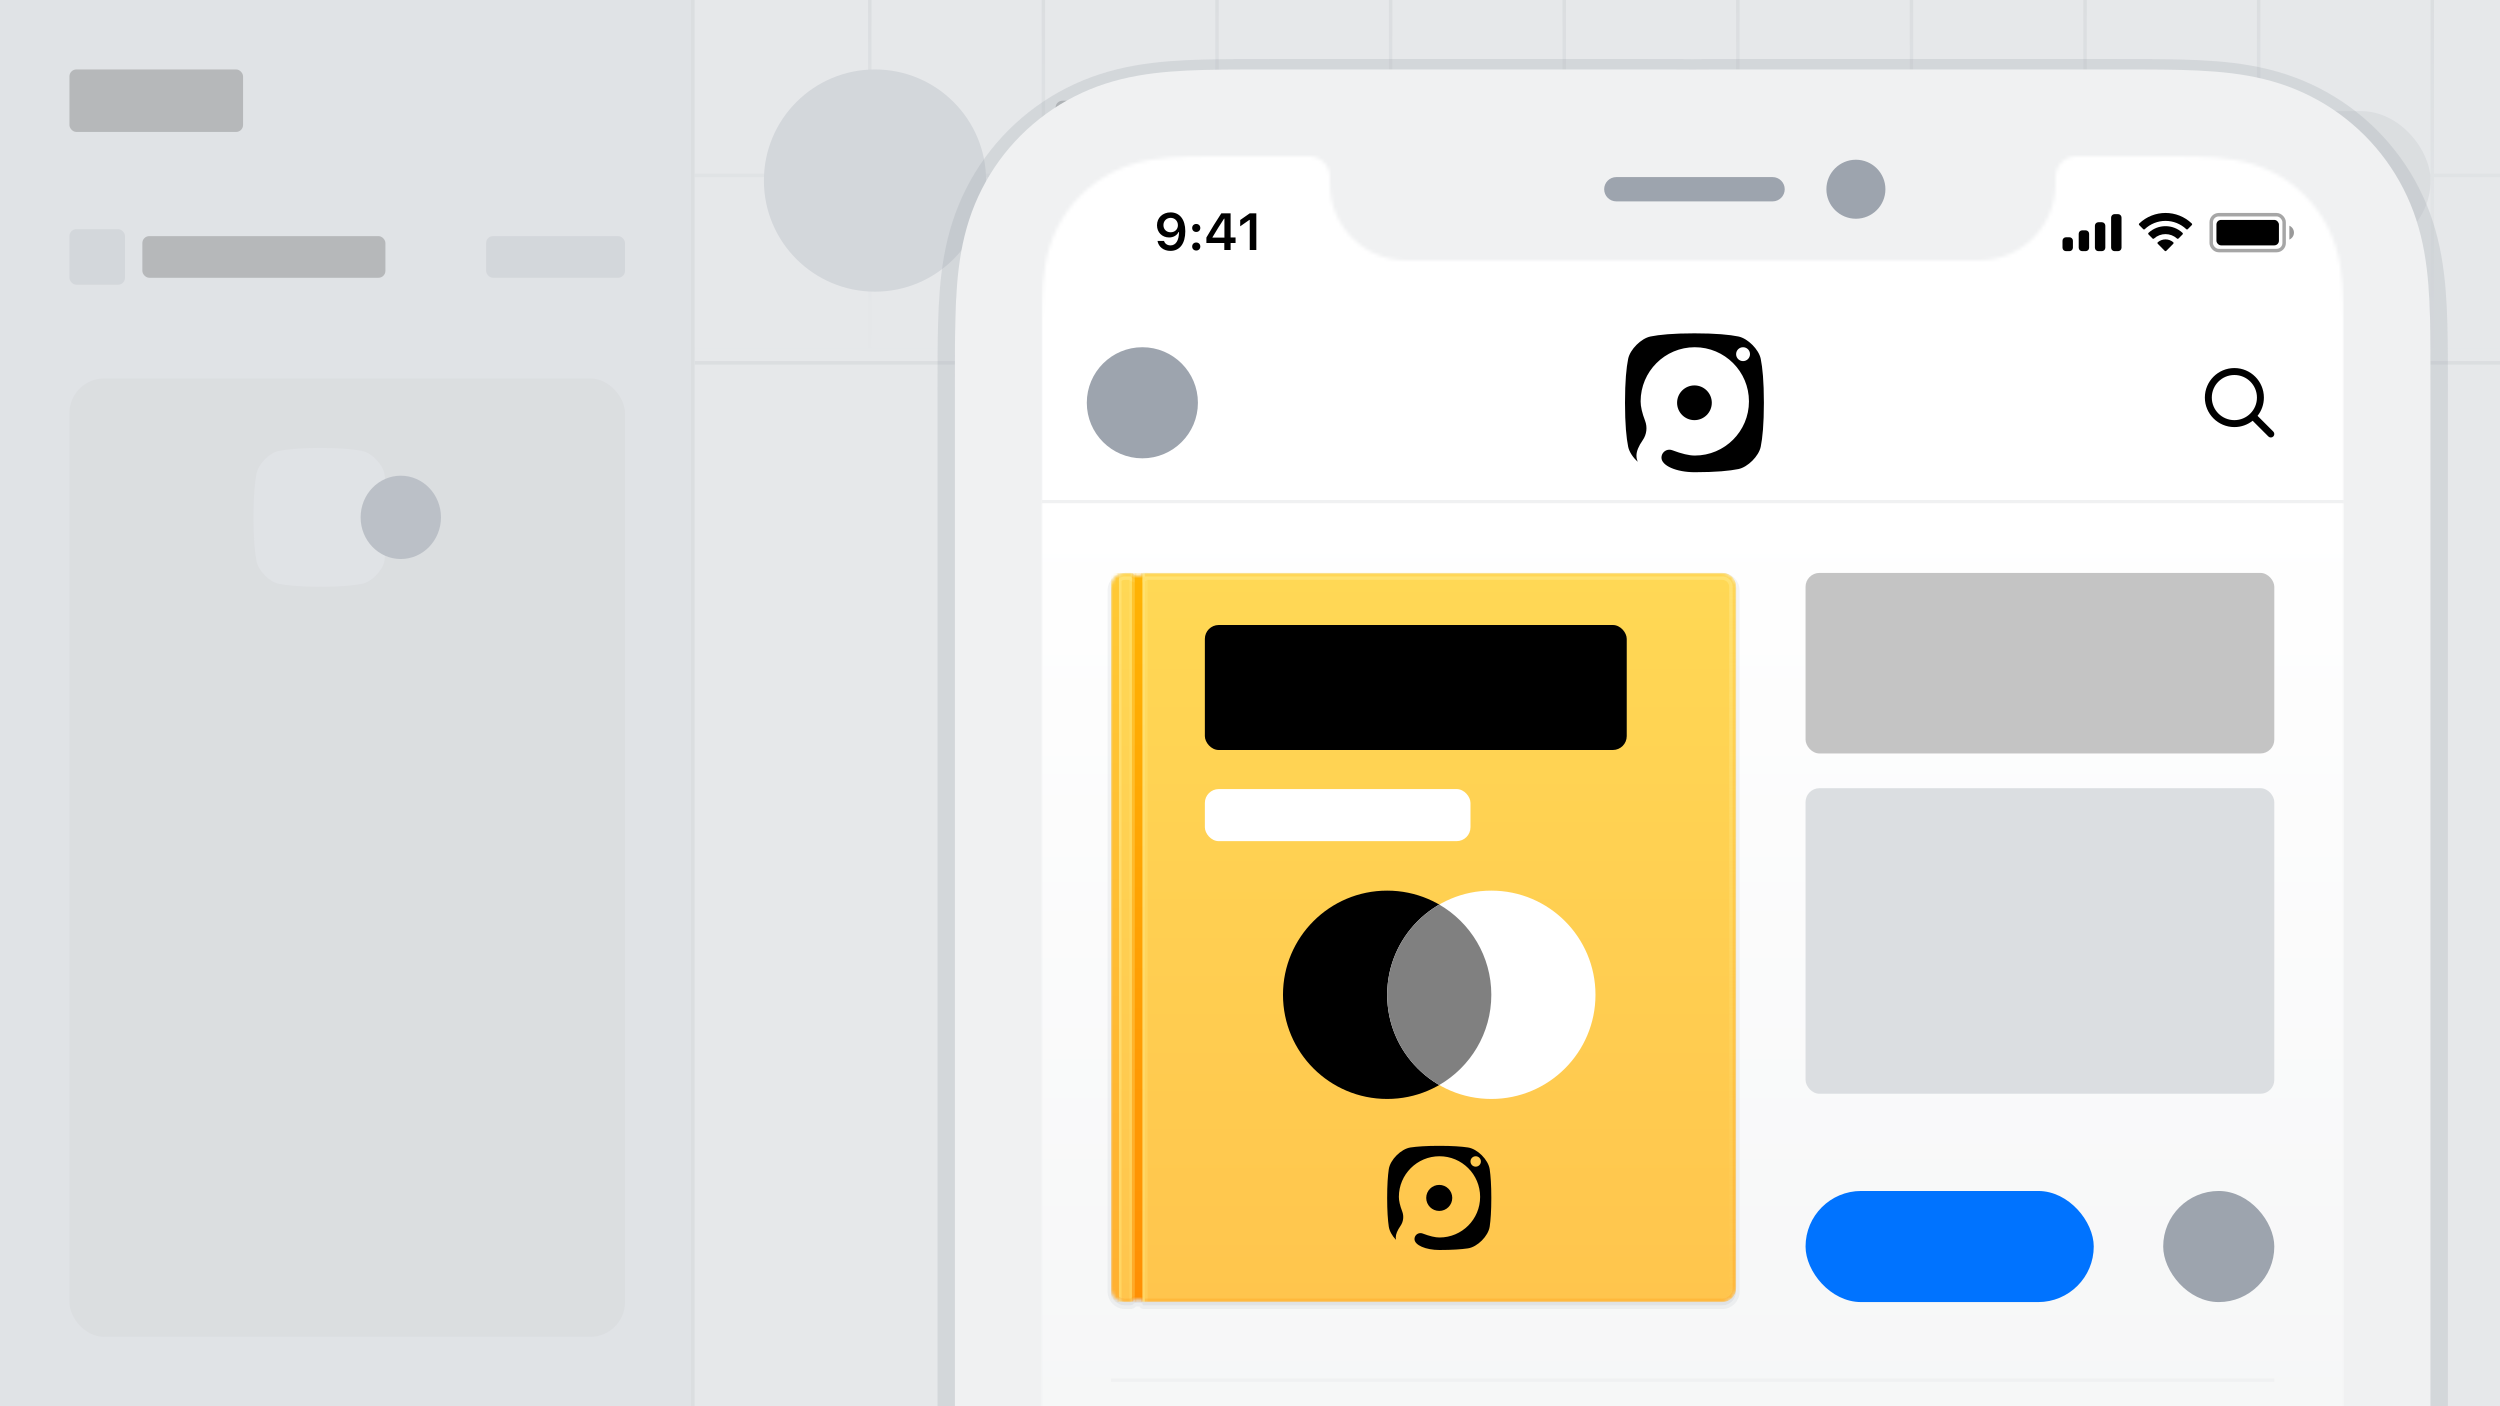 <svg width="720" height="405" viewBox="0 0 720 405" fill="none" xmlns="http://www.w3.org/2000/svg">
<rect x="0" y="0" width="720" height="405" fill="#333333" stroke="none"/>
<g clip-path="url(#clip0)">
<rect width="720" height="405" fill="white"/>
<path fill-rule="evenodd" clip-rule="evenodd" d="M250 0H251V50H300V0H301V50H350V0H351V50H400V0H401V50H450V0H451V50H500V0H501V50H550V0H551V50H600V0H601V50H650V0H651V50H700V0H701V50H720V51H701V100H720V101H701V104H700V101H651V104H650V101H601V104H600V101H551V104H550V101H501V104H500V101H451V104H450V101H401V104H400V101H351V104H350V101H301V104H300V101H251V104H250V101H200V100H250V51H200V50H250V0ZM251 51V100H300V51H251ZM301 51V100H350V51H301ZM351 51V100H400V51H351ZM401 51V100H450V51H401ZM451 51V100H500V51H451ZM501 51V100H550V51H501ZM551 51V100H600V51H551ZM601 51V100H650V51H601ZM651 51V100H700V51H651ZM751 0H750V104H751V0ZM800 0H801V104H800V0ZM851 0H850V104H851V0ZM900 0H901V104H900V0Z" fill="#F0F1F2"/>
<rect x="200" width="520" height="104" fill="url(#paint0_linear)"/>
<rect x="200" y="104" width="520" height="1" fill="#F0F1F2"/>
<circle cx="252" cy="52" r="32" fill="#E6E8EB"/>
<rect x="304" y="29" width="120" height="16" rx="2" fill="#BFBFBF"/>
<rect x="304" y="62" width="80" height="14" rx="2" fill="#E6E8EB"/>
<rect x="615" y="32" width="85" height="40" rx="20" fill="#F0F1F2"/>
<circle cx="635" cy="52" r="12" fill="#DBDEE1"/>
<rect x="655" y="46" width="29" height="12" rx="2" fill="#DBDEE1"/>
<rect width="200" height="405" fill="#F7F8F9"/>
<rect x="199" width="1" height="405" fill="#F0F1F2"/>
<rect x="20" y="20" width="50" height="18" rx="2" fill="#BFBFBF"/>
<rect x="20" y="66" width="16" height="16" rx="2" fill="#E6E8EB"/>
<rect x="41" y="68" width="70" height="12" rx="2" fill="#BFBFBF"/>
<rect x="140" y="68" width="40" height="12" rx="2" fill="#E6E8EB"/>
<rect x="20" y="109" width="160" height="276" rx="10" fill="#F0F1F2"/>
<path d="M73.869 136.385C74.395 133.674 77.516 130.433 80.221 129.88C82.64 129.385 86.41 129 92.286 129C98.162 129 101.932 129.385 104.35 129.88C107.055 130.433 110.176 133.674 110.703 136.385C111.189 138.889 111.571 142.822 111.571 149C111.571 155.178 111.189 159.111 110.703 161.615C110.176 164.326 107.055 167.567 104.35 168.12C101.932 168.615 98.162 169 92.286 169C86.41 169 82.64 168.615 80.221 168.12C77.516 167.567 74.395 164.326 73.869 161.615C73.382 159.111 73 155.178 73 149C73 142.822 73.382 138.889 73.869 136.385Z" fill="#F7F8F9"/>
<ellipse cx="115.429" cy="149" rx="11.571" ry="12" fill="#C6CAD0"/>
<rect opacity="0.25" width="720" height="405" fill="#9DA4AE"/>
<path opacity="0.25" fill-rule="evenodd" clip-rule="evenodd" d="M700 112.717C700 109.251 700 105.791 699.981 102.325C699.961 99.411 699.927 96.491 699.85 93.577C699.681 87.221 699.304 80.812 698.178 74.529C697.032 68.149 695.162 62.213 692.209 56.418C689.309 50.72 685.524 45.514 681.005 40.995C676.486 36.481 671.28 32.691 665.582 29.791C659.792 26.843 653.856 24.973 647.481 23.827C641.193 22.696 634.784 22.324 628.428 22.15C625.509 22.073 622.594 22.039 619.675 22.019C616.214 22 612.749 22 609.283 22H500.717C497.256 22 493.791 22 490.33 22.019C489.387 22.026 488.444 22.033 487.502 22.044C486.56 22.033 485.618 22.026 484.675 22.019C481.214 22 477.749 22 474.283 22H365.717C362.256 22 358.791 22 355.33 22.019C352.411 22.039 349.491 22.073 346.577 22.15C340.221 22.324 333.807 22.696 327.524 23.827C321.149 24.973 315.213 26.843 309.423 29.791C303.725 32.691 298.514 36.481 294 40.995C289.481 45.514 285.696 50.72 282.796 56.418C279.843 62.213 277.972 68.149 276.827 74.529C275.701 80.812 275.324 87.221 275.155 93.577C275.077 96.491 275.039 99.411 275.024 102.325C275 105.791 275 109.251 275 112.717V794.283C275 797.749 275 801.209 275.024 804.675C275.039 807.589 275.077 810.509 275.155 813.423C275.324 819.779 275.701 826.188 276.827 832.471C277.972 838.851 279.843 844.792 282.796 850.587C285.696 856.28 289.481 861.486 294 866C298.514 870.524 303.725 874.309 309.423 877.209C315.213 880.157 321.149 882.027 327.524 883.173C333.807 884.299 340.221 884.681 346.577 884.85C349.491 884.927 352.411 884.961 355.33 884.981C358.791 885 362.256 885 365.717 885H609.283C612.749 885 616.214 885 619.675 884.981C622.594 884.961 625.509 884.927 628.428 884.85C634.784 884.681 641.193 884.299 647.481 883.173C653.856 882.027 659.792 880.157 665.582 877.209C671.28 874.309 676.486 870.524 681.005 866C685.524 861.486 689.309 856.28 692.209 850.587C695.162 844.792 697.032 838.851 698.178 832.471C699.304 826.188 699.681 819.779 699.85 813.423C699.927 810.509 699.961 807.589 699.981 804.675C700 801.209 700 797.749 700 794.283V112.717Z" fill="#9DA4AE" stroke="#9DA4AE" stroke-width="10"/>
<path fill-rule="evenodd" clip-rule="evenodd" d="M700 110.717C700 107.251 700 103.791 699.981 100.325C699.961 97.411 699.927 94.491 699.85 91.577C699.681 85.221 699.304 78.812 698.178 72.529C697.032 66.149 695.162 60.213 692.209 54.418C689.309 48.72 685.524 43.514 681.005 38.995C676.486 34.481 671.28 30.691 665.582 27.791C659.792 24.843 653.856 22.973 647.481 21.827C641.193 20.696 634.784 20.324 628.428 20.15C625.509 20.073 622.594 20.039 619.675 20.019C616.214 20 612.749 20 609.283 20H500.717C497.256 20 493.791 20 490.33 20.019C489.387 20.026 488.444 20.033 487.502 20.044C486.56 20.033 485.618 20.026 484.675 20.019C481.214 20 477.749 20 474.283 20H365.717C362.256 20 358.791 20 355.33 20.019C352.411 20.039 349.491 20.073 346.577 20.15C340.221 20.324 333.807 20.696 327.524 21.827C321.149 22.973 315.213 24.843 309.423 27.791C303.725 30.691 298.514 34.481 294 38.995C289.481 43.514 285.696 48.72 282.796 54.418C279.843 60.213 277.972 66.149 276.827 72.529C275.701 78.812 275.324 85.221 275.155 91.577C275.077 94.491 275.039 97.411 275.024 100.325C275 103.791 275 107.251 275 110.717V792.283C275 795.749 275 799.209 275.024 802.675C275.039 805.589 275.077 808.509 275.155 811.423C275.324 817.779 275.701 824.188 276.827 830.471C277.972 836.851 279.843 842.792 282.796 848.587C285.696 854.28 289.481 859.486 294 864C298.514 868.524 303.725 872.309 309.423 875.209C315.213 878.157 321.149 880.027 327.524 881.173C333.807 882.299 340.221 882.681 346.577 882.85C349.491 882.927 352.411 882.961 355.33 882.981C358.791 883 362.256 883 365.717 883H609.283C612.749 883 616.214 883 619.675 882.981C622.594 882.961 625.509 882.927 628.428 882.85C634.784 882.681 641.193 882.299 647.481 881.173C653.856 880.027 659.792 878.157 665.582 875.209C671.28 872.309 676.486 868.524 681.005 864C685.524 859.486 689.309 854.28 692.209 848.587C695.162 842.792 697.032 836.851 698.178 830.471C699.304 824.188 699.681 817.779 699.85 811.423C699.927 808.509 699.961 805.589 699.981 802.675C700 799.209 700 795.749 700 792.283V110.717Z" fill="#F0F1F2"/>
<mask id="mask0" mask-type="alpha" maskUnits="userSpaceOnUse" x="300" y="45" width="375" height="812">
<path fill-rule="evenodd" clip-rule="evenodd" d="M300 803.196V98.805C300 96.749 300 94.697 300.014 92.641C300.023 90.912 300.046 89.181 300.092 87.453C300.192 83.683 300.416 79.882 301.084 76.155C301.763 72.371 302.872 68.851 304.624 65.413C306.344 62.034 308.589 58.946 311.269 56.266C313.946 53.589 317.037 51.341 320.416 49.621C323.851 47.872 327.371 46.763 331.152 46.084C334.879 45.413 338.683 45.192 342.452 45.089C344.181 45.043 345.913 45.023 347.644 45.011C349.697 45 351.752 45 353.804 45H377C380.314 45 383 47.686 383 51V53C383 65.15 392.85 75 405 75H570C582.15 75 592 65.15 592 53V51C592 47.686 594.686 45 598 45H621.196C623.251 45 625.306 45 627.359 45.011C629.09 45.023 630.819 45.043 632.55 45.089C636.32 45.192 640.121 45.413 643.851 46.084C647.632 46.763 651.152 47.872 654.586 49.621C657.966 51.341 661.054 53.589 663.734 56.266C666.414 58.946 668.659 62.034 670.379 65.413C672.13 68.851 673.24 72.371 673.919 76.155C674.587 79.882 674.811 83.683 674.911 87.453C674.957 89.181 674.977 90.912 674.989 92.641C675 94.697 675 96.749 675 98.805V803.196C675 805.251 675 807.303 674.989 809.359C674.977 811.087 674.957 812.819 674.911 814.548C674.811 818.317 674.587 822.118 673.919 825.845C673.24 829.629 672.13 833.152 670.379 836.589C668.659 839.966 666.414 843.054 663.734 845.731C661.054 848.414 657.966 850.659 654.586 852.379C651.152 854.128 647.632 855.237 643.851 855.916C640.121 856.584 636.32 856.811 632.55 856.911C630.819 856.957 629.09 856.977 627.359 856.989C625.306 857 623.251 857 621.196 857H353.804C351.752 857 349.697 857 347.644 856.989C345.913 856.977 344.181 856.957 342.452 856.911C338.683 856.811 334.879 856.584 331.152 855.916C327.371 855.237 323.851 854.128 320.416 852.379C317.037 850.659 313.946 848.414 311.269 845.731C308.589 843.054 306.344 839.966 304.624 836.589C302.872 833.152 301.763 829.629 301.084 825.845C300.416 822.118 300.192 818.317 300.092 814.548C300.046 812.819 300.023 811.087 300.014 809.359C300 807.303 300 805.251 300 803.196Z" fill="#252525"/>
</mask>
<g mask="url(#mask0)">
<path d="M300 44H675V856H300V44Z" fill="white"/>
<rect x="300" y="144" width="375" height="1" fill="#F0F1F2"/>
<circle cx="329" cy="116" r="16" fill="#9DA4AE"/>
<path fill-rule="evenodd" clip-rule="evenodd" d="M650 114.5C650 118.09 647.09 121 643.5 121C639.91 121 637 118.09 637 114.5C637 110.91 639.91 108 643.5 108C647.09 108 650 110.91 650 114.5ZM648.762 121.176C647.315 122.318 645.487 123 643.5 123C638.806 123 635 119.194 635 114.5C635 109.806 638.806 106 643.5 106C648.194 106 652 109.806 652 114.5C652 116.487 651.318 118.315 650.176 119.762L654.707 124.293C655.098 124.683 655.098 125.317 654.707 125.707C654.317 126.098 653.683 126.098 653.293 125.707L648.762 121.176Z" fill="black"/>
<path fill-rule="evenodd" clip-rule="evenodd" d="M468.908 103.348C469.458 100.642 472.642 97.458 475.348 96.908C477.85 96.4 481.791 96 488 96C494.209 96 498.15 96.4 500.652 96.908C503.358 97.458 506.542 100.642 507.092 103.348C507.6 105.85 508 109.791 508 116C508 122.209 507.6 126.15 507.092 128.652C506.542 131.358 503.358 134.542 500.652 135.092C498.16 135.598 494.239 135.997 488.072 136C482.783 135.993 478.5 134.115 478.5 131.8C478.5 130.536 479.525 129.512 480.788 129.512C481.065 129.512 481.34 129.562 481.599 129.66C484.308 130.687 486.475 131.2 488.1 131.2C496.716 131.2 503.7 124.216 503.7 115.6C503.7 106.984 496.716 100 488.1 100C479.484 100 472.5 106.984 472.5 115.6C472.5 117.094 472.928 118.957 473.784 121.189C474.494 123.041 474.243 125.124 473.113 126.754C471.904 128.499 471.3 129.981 471.3 131.2C471.3 131.835 471.423 132.441 471.647 132.995C470.288 131.741 469.207 130.125 468.908 128.652C468.4 126.15 468 122.209 468 116C468 109.791 468.4 105.85 468.908 103.348ZM488 121C490.761 121 493 118.761 493 116C493 113.239 490.761 111 488 111C485.239 111 483 113.239 483 116C483 118.761 485.239 121 488 121ZM502 104C503.105 104 504 103.105 504 102C504 100.895 503.105 100 502 100C500.895 100 500 100.895 500 102C500 103.105 500.895 104 502 104Z" fill="black"/>
<rect opacity="0.35" x="636.833" y="61.833" width="21" height="10.333" rx="2.167" stroke="black"/>
<path opacity="0.4" d="M659.333 65V69C660.138 68.661 660.661 67.873 660.661 67C660.661 66.127 660.138 65.339 659.333 65" fill="black"/>
<rect x="638.333" y="63.333" width="18" height="7.333" rx="1.333" fill="black"/>
<path fill-rule="evenodd" clip-rule="evenodd" d="M623.667 63.615C625.892 63.615 628.031 64.469 629.644 66.001C629.765 66.119 629.959 66.118 630.079 65.998L631.239 64.827C631.3 64.766 631.334 64.684 631.333 64.598C631.333 64.512 631.298 64.43 631.237 64.37C627.005 60.318 620.329 60.318 616.097 64.37C616.035 64.43 616.001 64.512 616 64.598C615.999 64.684 616.033 64.766 616.094 64.827L617.255 65.998C617.374 66.118 617.568 66.119 617.69 66.001C619.302 64.469 621.442 63.615 623.667 63.615ZM623.667 67.423C624.889 67.423 626.068 67.877 626.974 68.696C627.097 68.813 627.29 68.81 627.409 68.691L628.569 67.52C628.63 67.459 628.663 67.376 628.663 67.289C628.662 67.203 628.626 67.12 628.564 67.06C625.805 64.496 621.532 64.496 618.773 67.06C618.71 67.12 618.675 67.203 618.674 67.289C618.673 67.376 618.707 67.459 618.768 67.52L619.927 68.691C620.047 68.81 620.24 68.813 620.362 68.696C621.268 67.877 622.446 67.423 623.667 67.423ZM625.989 69.985C625.991 70.071 625.957 70.155 625.895 70.216L623.89 72.238C623.831 72.297 623.751 72.331 623.667 72.331C623.583 72.331 623.503 72.297 623.445 72.238L621.439 70.216C621.377 70.155 621.343 70.071 621.345 69.984C621.347 69.898 621.384 69.816 621.449 69.757C622.729 68.675 624.605 68.675 625.886 69.757C625.95 69.816 625.988 69.898 625.989 69.985Z" fill="black"/>
<path fill-rule="evenodd" clip-rule="evenodd" d="M610 61.667H609C608.448 61.667 608 62.114 608 62.667V71.333C608 71.886 608.448 72.333 609 72.333H610C610.552 72.333 611 71.886 611 71.333V62.667C611 62.114 610.552 61.667 610 61.667ZM604.333 64H605.333C605.886 64 606.333 64.448 606.333 65V71.333C606.333 71.886 605.886 72.333 605.333 72.333H604.333C603.781 72.333 603.333 71.886 603.333 71.333V65C603.333 64.448 603.781 64 604.333 64ZM600.667 66.333H599.667C599.114 66.333 598.667 66.781 598.667 67.333V71.333C598.667 71.886 599.114 72.333 599.667 72.333H600.667C601.219 72.333 601.667 71.886 601.667 71.333V67.333C601.667 66.781 601.219 66.333 600.667 66.333ZM596 68.333H595C594.448 68.333 594 68.781 594 69.333V71.333C594 71.886 594.448 72.333 595 72.333H596C596.552 72.333 597 71.886 597 71.333V69.333C597 68.781 596.552 68.333 596 68.333Z" fill="black"/>
<path d="M337.081 72.256C339.769 72.256 341.365 70.154 341.365 66.595C341.365 63.101 339.666 61.167 337.139 61.167C334.839 61.167 333.214 62.713 333.214 64.881C333.214 66.91 334.678 68.389 336.693 68.389C337.93 68.389 338.934 67.818 339.432 66.814H339.556C339.534 69.261 338.648 70.674 337.103 70.674C336.194 70.674 335.469 70.184 335.242 69.393H333.36C333.668 71.121 335.147 72.256 337.081 72.256ZM337.147 66.895C335.916 66.895 335.067 66.045 335.067 64.822C335.067 63.643 335.96 62.742 337.154 62.742C338.348 62.742 339.241 63.658 339.241 64.859C339.241 66.038 338.37 66.895 337.147 66.895ZM344.516 72.154C345.212 72.154 345.688 71.656 345.688 70.997C345.688 70.33 345.212 69.839 344.516 69.839C343.828 69.839 343.345 70.33 343.345 70.997C343.345 71.656 343.828 72.154 344.516 72.154ZM344.516 66.807C345.212 66.807 345.688 66.316 345.688 65.657C345.688 64.991 345.212 64.5 344.516 64.5C343.828 64.5 343.345 64.991 343.345 65.657C343.345 66.316 343.828 66.807 344.516 66.807ZM352.604 72H354.413V69.986H355.841V68.389H354.413V61.431H351.747C350.312 63.614 348.81 66.023 347.441 68.411V69.986H352.604V72ZM349.191 68.331C350.224 66.551 351.447 64.61 352.531 62.969H352.633V68.433H349.191V68.331ZM359.93 72H361.82V61.431H359.937L357.176 63.365V65.181L359.806 63.335H359.93V72Z" fill="black"/>
<rect x="300" y="145" width="375" height="436" fill="url(#paint1_linear)"/>
<g opacity="0.25">
<path d="M320 170C320 167.791 321.791 166 324 166H325.586C325.851 166 326.105 166.105 326.293 166.293L326.457 166.457C326.645 166.645 326.899 166.75 327.164 166.75H328.625C328.832 166.75 329 166.582 329 166.375V166.375C329 166.168 329.168 166 329.375 166H496C498.209 166 500 167.791 500 170V372C500 374.209 498.209 376 496 376H329.375C329.168 376 329 375.832 329 375.625V375.625C329 375.418 328.832 375.25 328.625 375.25H327.164C326.899 375.25 326.645 375.355 326.457 375.543L326.293 375.707C326.105 375.895 325.851 376 325.586 376H324C321.791 376 320 374.209 320 372V170Z" fill="#9DA4AE"/>
<path d="M500.5 372V170C500.5 167.515 498.485 165.5 496 165.5H329.375C328.934 165.5 328.57 165.826 328.509 166.25H327.164C327.032 166.25 326.904 166.197 326.811 166.104L326.646 165.939C326.365 165.658 325.984 165.5 325.586 165.5H324C321.515 165.5 319.5 167.515 319.5 170V372C319.5 374.485 321.515 376.5 324 376.5H325.586C325.984 376.5 326.365 376.342 326.646 376.061L326.811 375.896C326.904 375.803 327.032 375.75 327.164 375.75H328.509C328.57 376.174 328.934 376.5 329.375 376.5H496C498.485 376.5 500.5 374.485 500.5 372Z" stroke="#9DA4AE" stroke-opacity="0.5"/>
</g>
<mask id="mask1" mask-type="alpha" maskUnits="userSpaceOnUse" x="320" y="165" width="180" height="210">
<path d="M320 169C320 166.791 321.791 165 324 165H325.586C325.851 165 326.105 165.105 326.293 165.293L326.457 165.457C326.645 165.645 326.899 165.75 327.164 165.75H328.625C328.832 165.75 329 165.582 329 165.375V165.375C329 165.168 329.168 165 329.375 165H496C498.209 165 500 166.791 500 169V371C500 373.209 498.209 375 496 375H329.375C329.168 375 329 374.832 329 374.625V374.625C329 374.418 328.832 374.25 328.625 374.25H327.164C326.899 374.25 326.645 374.355 326.457 374.543L326.293 374.707C326.105 374.895 325.851 375 325.586 375H324C321.791 375 320 373.209 320 371V169Z" fill="url(#paint2_linear)"/>
</mask>
<g mask="url(#mask1)">
<path d="M320 169C320 166.791 321.791 165 324 165H325.586C325.851 165 326.105 165.105 326.293 165.293L326.457 165.457C326.645 165.645 326.899 165.75 327.164 165.75H328.625C328.832 165.75 329 165.582 329 165.375V165.375C329 165.168 329.168 165 329.375 165H496C498.209 165 500 166.791 500 169V371C500 373.209 498.209 375 496 375H329.375C329.168 375 329 374.832 329 374.625V374.625C329 374.418 328.832 374.25 328.625 374.25H327.164C326.899 374.25 326.645 374.355 326.457 374.543L326.293 374.707C326.105 374.895 325.851 375 325.586 375H324C321.791 375 320 373.209 320 371V169Z" fill="url(#paint3_linear)"/>
<path fill-rule="evenodd" clip-rule="evenodd" d="M399.968 336.742C400.369 334.009 403.509 330.869 406.242 330.468C408.11 330.194 410.755 330 414.5 330C418.245 330 420.89 330.194 422.758 330.468C425.491 330.869 428.631 334.009 429.032 336.742C429.306 338.61 429.5 341.255 429.5 345C429.5 348.745 429.306 351.39 429.032 353.258C428.631 355.991 425.491 359.131 422.758 359.532C420.899 359.805 418.271 359.998 414.554 360C410.587 359.995 407.375 358.587 407.375 356.85C407.375 355.902 408.143 355.134 409.091 355.134C409.299 355.134 409.505 355.172 409.699 355.245C411.731 356.015 413.356 356.4 414.575 356.4C421.037 356.4 426.275 351.162 426.275 344.7C426.275 338.238 421.037 333 414.575 333C408.113 333 402.875 338.238 402.875 344.7C402.875 345.821 403.196 347.218 403.838 348.892C404.37 350.281 404.182 351.843 403.335 353.066C402.428 354.374 401.975 355.486 401.975 356.4C401.975 356.629 401.996 356.853 402.037 357.07C400.958 355.93 400.158 354.549 399.968 353.258C399.694 351.39 399.5 348.745 399.5 345C399.5 341.255 399.694 338.61 399.968 336.742ZM414.5 348.75C416.571 348.75 418.25 347.071 418.25 345C418.25 342.929 416.571 341.25 414.5 341.25C412.429 341.25 410.75 342.929 410.75 345C410.75 347.071 412.429 348.75 414.5 348.75ZM425 336C425.828 336 426.5 335.328 426.5 334.5C426.5 333.672 425.828 333 425 333C424.172 333 423.5 333.672 423.5 334.5C423.5 335.328 424.172 336 425 336Z" fill="black"/>
<rect x="347" y="180" width="121.5" height="36" rx="4" fill="black"/>
<rect x="347" y="227.25" width="76.5" height="15" rx="4" fill="white"/>
<circle cx="399.5" cy="286.5" r="30" fill="black"/>
<circle cx="429.5" cy="286.5" r="30" fill="white"/>
<path fill-rule="evenodd" clip-rule="evenodd" d="M414.5 312.487C423.467 307.299 429.5 297.604 429.5 286.5C429.5 275.396 423.467 265.701 414.5 260.513C405.533 265.701 399.5 275.396 399.5 286.5C399.5 297.604 405.533 307.299 414.5 312.487Z" fill="#808080"/>
<rect x="322.25" y="165" width="0.75" height="210" fill="url(#paint4_linear)"/>
<rect opacity="0.5" x="325.25" y="165" width="0.75" height="210" fill="url(#paint5_linear)"/>
<rect opacity="0.5" x="329.75" y="165" width="0.75" height="210" fill="url(#paint6_linear)"/>
<path d="M499 169V371C499 372.657 497.657 374 496 374H329.85C329.622 373.555 329.159 373.25 328.625 373.25H327.164C326.634 373.25 326.125 373.461 325.75 373.836L325.586 374H324C322.343 374 321 372.657 321 371V169C321 167.343 322.343 166 324 166H325.586L325.75 166.164C326.125 166.539 326.634 166.75 327.164 166.75H328.625C329.159 166.75 329.622 166.445 329.85 166H496C497.657 166 499 167.343 499 169Z" stroke="url(#paint7_linear)" stroke-width="2"/>
<path opacity="0.25" d="M499.5 169V371C499.5 372.933 497.933 374.5 496 374.5H329.491C329.43 374.076 329.066 373.75 328.625 373.75H327.164C326.766 373.75 326.385 373.908 326.104 374.189L325.939 374.354C325.846 374.447 325.718 374.5 325.586 374.5H324C322.067 374.5 320.5 372.933 320.5 371V169C320.5 167.067 322.067 165.5 324 165.5H325.586C325.718 165.5 325.846 165.553 325.939 165.646L326.104 165.811C326.385 166.092 326.766 166.25 327.164 166.25H328.625C329.066 166.25 329.43 165.924 329.491 165.5H496C497.933 165.5 499.5 167.067 499.5 169Z" stroke="url(#paint8_linear)"/>
<rect x="320" y="165" width="2.25" height="210" fill="url(#paint9_linear)"/>
<rect x="329" y="165" width="0.75" height="210" fill="url(#paint10_linear)"/>
<rect opacity="0.5" x="326" y="165" width="0.75" height="210" fill="url(#paint11_linear)"/>
<rect x="326.75" y="165" width="2.25" height="210" fill="url(#paint12_linear)"/>
</g>
<rect x="320" y="397" width="335" height="1" fill="#F0F1F2"/>
<rect x="520" y="165" width="135" height="52" rx="4" fill="#C4C4C4"/>
<rect x="520" y="227" width="135" height="88" rx="4" fill="#DBDEE1"/>
<rect x="520" y="343" width="83" height="32" rx="16" fill="#0073FF"/>
<rect x="623" y="343" width="32" height="32" rx="16" fill="#9DA4AE"/>
</g>
<path fill-rule="evenodd" clip-rule="evenodd" d="M534.5 63C539.194 63 543 59.194 543 54.5C543 49.806 539.194 46 534.5 46C529.806 46 526 49.806 526 54.5C526 59.194 529.806 63 534.5 63ZM465.5 51C463.567 51 462 52.567 462 54.5C462 56.433 463.567 58 465.5 58H510.5C512.433 58 514 56.433 514 54.5C514 52.567 512.433 51 510.5 51H465.5Z" fill="#9DA4AE"/>
</g>
<defs>
<linearGradient id="paint0_linear" x1="460" y1="0" x2="460" y2="104" gradientUnits="userSpaceOnUse">
<stop stop-color="white" stop-opacity="0"/>
<stop offset="1" stop-color="white"/>
</linearGradient>
<linearGradient id="paint1_linear" x1="487.5" y1="145" x2="487.5" y2="581" gradientUnits="userSpaceOnUse">
<stop stop-color="white"/>
<stop offset="1" stop-color="#F0F1F2"/>
</linearGradient>
<linearGradient id="paint2_linear" x1="410" y1="165" x2="410" y2="375" gradientUnits="userSpaceOnUse">
<stop stop-color="#FFD855"/>
<stop offset="1" stop-color="#FFC54D"/>
</linearGradient>
<linearGradient id="paint3_linear" x1="410" y1="165" x2="410" y2="375" gradientUnits="userSpaceOnUse">
<stop stop-color="#FFD855"/>
<stop offset="1" stop-color="#FFC54D"/>
</linearGradient>
<linearGradient id="paint4_linear" x1="322.625" y1="165" x2="322.625" y2="375" gradientUnits="userSpaceOnUse">
<stop stop-color="#FFE16F"/>
<stop offset="1" stop-color="#FFD563"/>
</linearGradient>
<linearGradient id="paint5_linear" x1="325.625" y1="165" x2="325.625" y2="375" gradientUnits="userSpaceOnUse">
<stop stop-color="#FFE36D"/>
<stop offset="1" stop-color="#FFD563"/>
</linearGradient>
<linearGradient id="paint6_linear" x1="330.125" y1="165" x2="330.125" y2="375" gradientUnits="userSpaceOnUse">
<stop stop-color="#FFE36D"/>
<stop offset="1" stop-color="#FFD563"/>
</linearGradient>
<linearGradient id="paint7_linear" x1="410" y1="165" x2="410" y2="375" gradientUnits="userSpaceOnUse">
<stop stop-color="#FFE170"/>
<stop offset="1" stop-color="#FFD664" stop-opacity="0"/>
</linearGradient>
<linearGradient id="paint8_linear" x1="410" y1="165" x2="410" y2="375" gradientUnits="userSpaceOnUse">
<stop stop-color="#FFB304"/>
<stop offset="1" stop-color="#FF9004"/>
</linearGradient>
<linearGradient id="paint9_linear" x1="321.125" y1="165" x2="321.125" y2="375" gradientUnits="userSpaceOnUse">
<stop stop-color="#FFC935"/>
<stop offset="1" stop-color="#FFB031"/>
</linearGradient>
<linearGradient id="paint10_linear" x1="329.375" y1="165" x2="329.375" y2="375" gradientUnits="userSpaceOnUse">
<stop stop-color="#FFE16F"/>
<stop offset="1" stop-color="#FFD563"/>
</linearGradient>
<linearGradient id="paint11_linear" x1="326.375" y1="165" x2="326.375" y2="375" gradientUnits="userSpaceOnUse">
<stop stop-color="#FFB303"/>
<stop offset="1" stop-color="#FF8F03"/>
</linearGradient>
<linearGradient id="paint12_linear" x1="327.875" y1="165" x2="327.875" y2="375" gradientUnits="userSpaceOnUse">
<stop stop-color="#FFB303"/>
<stop offset="1" stop-color="#FF8F03"/>
</linearGradient>
<clipPath id="clip0">
<rect width="720" height="405" fill="white"/>
</clipPath>
</defs>
</svg>
